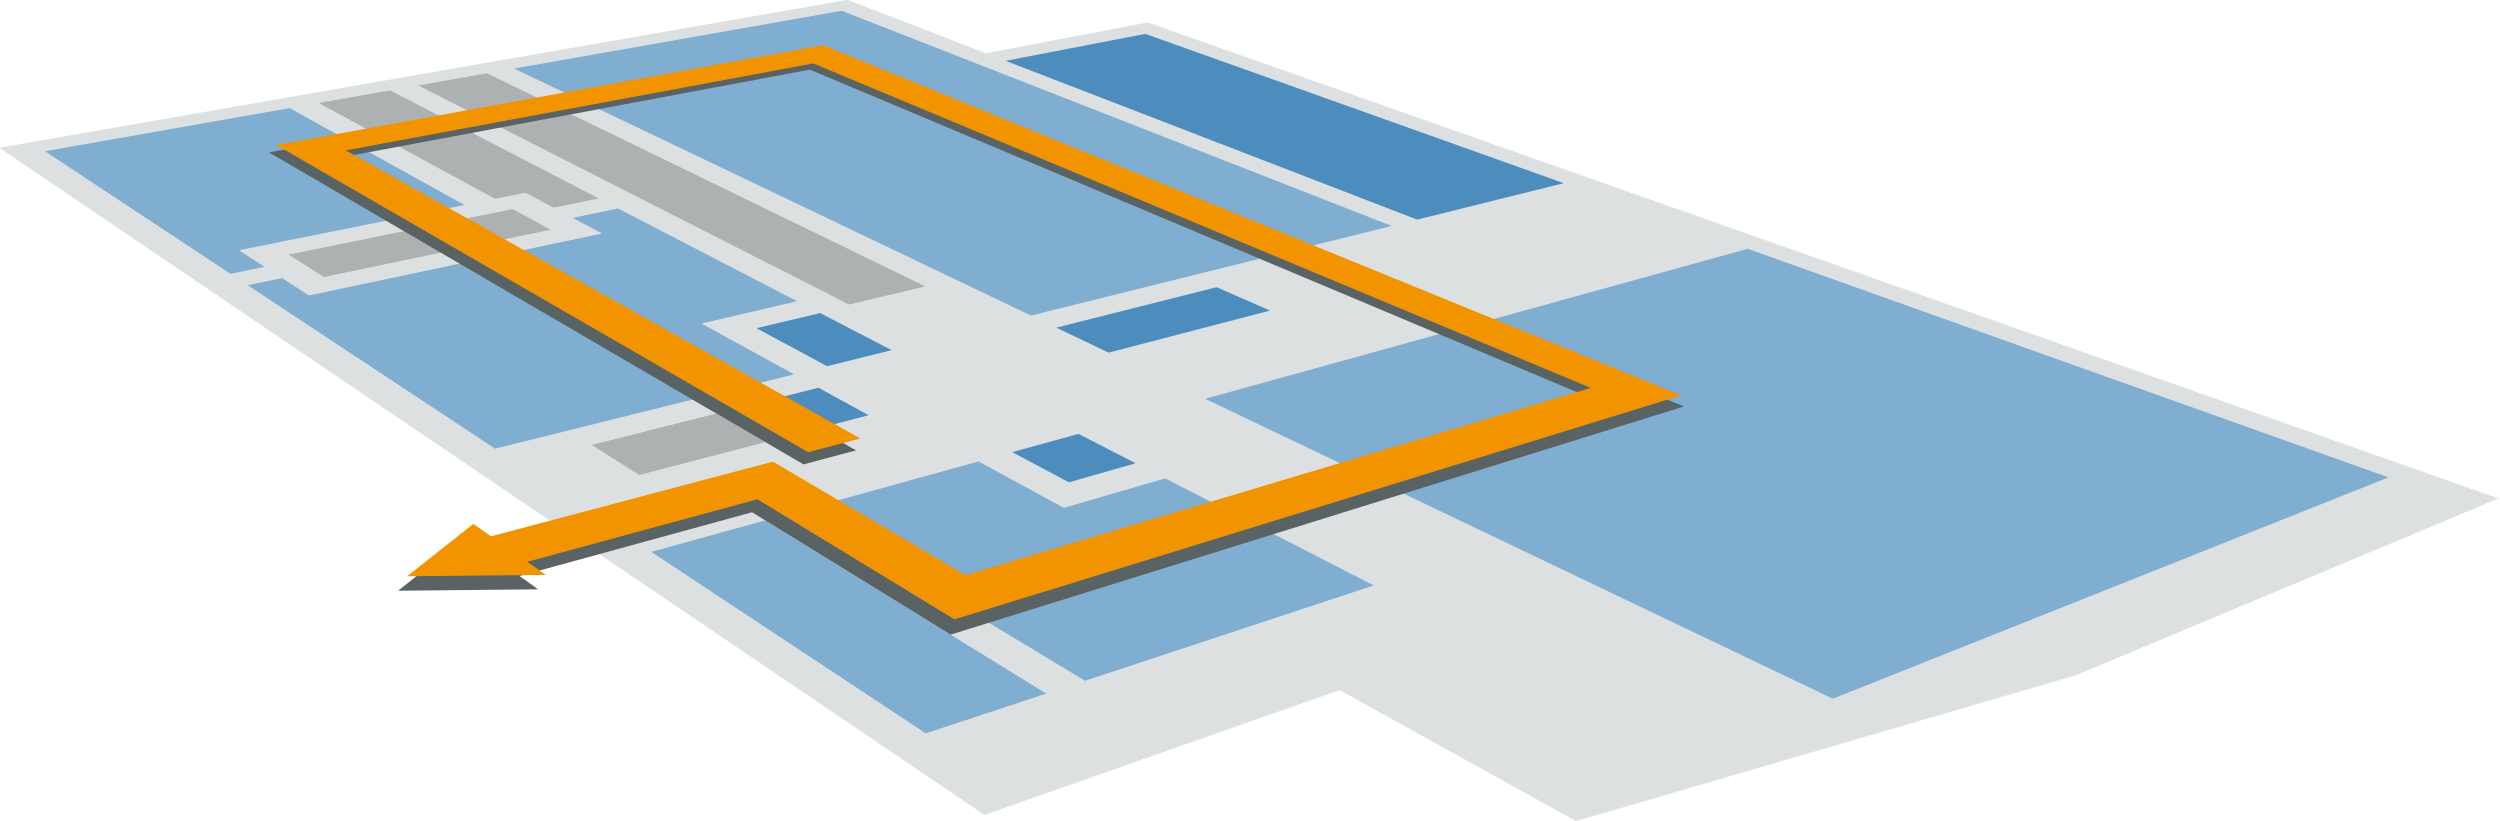 <svg xmlns="http://www.w3.org/2000/svg" width="700" height="230" viewBox="0 0 700 230"><defs><filter id="a" color-interpolation-filters="sRGB"><feGaussianBlur stdDeviation="4.95"/></filter></defs><path d="M321.33 6.28l-45.262 8.63-38.75-14.953L-.214 41.35l275.857 186.832 99.45-34.953 66.18 36.68 139.97-40.84 118.337-49.51L321.328 6.28" fill="#dde0e1"/><path d="M489.352 69.662l179.415 64.01-155.594 61.97-175.738-83.982 151.917-41.998" fill="#80aed1"/><path d="M320.67 9.48l117.185 41.81-41.07 10.202-115.22-44.462 39.105-7.55" fill="#4d8dbe"/><path d="M235.667 3.02l153.988 60.243-100.993 25.09L143.937 19.19l91.73-16.17" fill="#80aed1"/><path d="M340.652 80.423l14.964 6.536-45.21 11.78-14.634-7 44.88-11.33" fill="#4d8dbe"/><path d="M136.367 20.525l122.723 59.67-21.368 5.063-120.626-61.336 19.27-3.397m-27.122 4.78l-20.007 3.528 49.386 26.837 8.51-1.707 7.86 4.188 12.66-2.59-58.41-30.25m34.3 33.23l10.618 5.78L90.7 77.56l-9.92-6.263 62.77-12.755" fill="#adb1b2"/><path d="M81.098 30.268L12.596 42.345l51.92 34.316 9.555-1.95-7.19-4.64 63.16-12.67L81.1 30.27m91.962 28.1l-12.712 2.635 8.208 4.375-82.043 17.35-7.533-4.86-9.617 1.993 69.242 45.763 83.742-20.805-25.94-14.23 26.77-6.25-50.13-25.963" fill="#80aed1"/><path d="M229.63 87.663l20.034 10.377-18.086 4.493-19.775-10.64 17.828-4.23" fill="#4d8dbe"/><path d="M326.234 133.952l-28.33 8.258-23.934-13.005-49.39 13.654 79.225 47.75 80.84-26.69-58.41-29.98" fill="#80aed1"/><path d="M301.93 121.475l16.035 8.23-18.675 5.346-15.87-8.45 18.51-5.11" fill="#4d8dbe"/><path d="M214.258 145.712l78.68 48.493-33.724 11.134-76.87-50.81 31.914-8.83" fill="#80aed1"/><path d="M200.572 115.776l13.735 8.016-35.294 9.2-13.337-8.41 34.896-8.806" fill="#adb1b2"/><path d="M229.16 108.56l14.033 7.703-19.122 4.984-13.83-7.91 18.93-4.776" fill="#4d8dbe"/><path d="M888.024 217.675l-143.74 26.12 139.482 80.507 13.71-3.623-134.964-75.5 122.918-22.75 204.316 84.95-164.644 49.24-50.642-29.86-74.346 19.64-4.64-3.27-17.502 13.78 36.543-.366-4.883-3.44 60.697-16.45 51.81 31.58 191.35-58.883-225.47-91.69" fill="#5a6364" filter="url(#a)" transform="matrix(1.073 0 0 1.085 -723.29 -221.838)"/><path d="M230.456 12.663L77.388 40.623l148.917 86.004 14.57-3.86L96.818 42.103 227.706 17.76l217.7 90.847-175.06 52.453-53.93-31.813-78.943 20.92-4.95-3.483-18.516 14.67 38.828-.38-5.208-3.665 64.436-17.52 55.17 33.63 203.44-62.7-240.218-98.06" fill="#f29400"/></svg>
